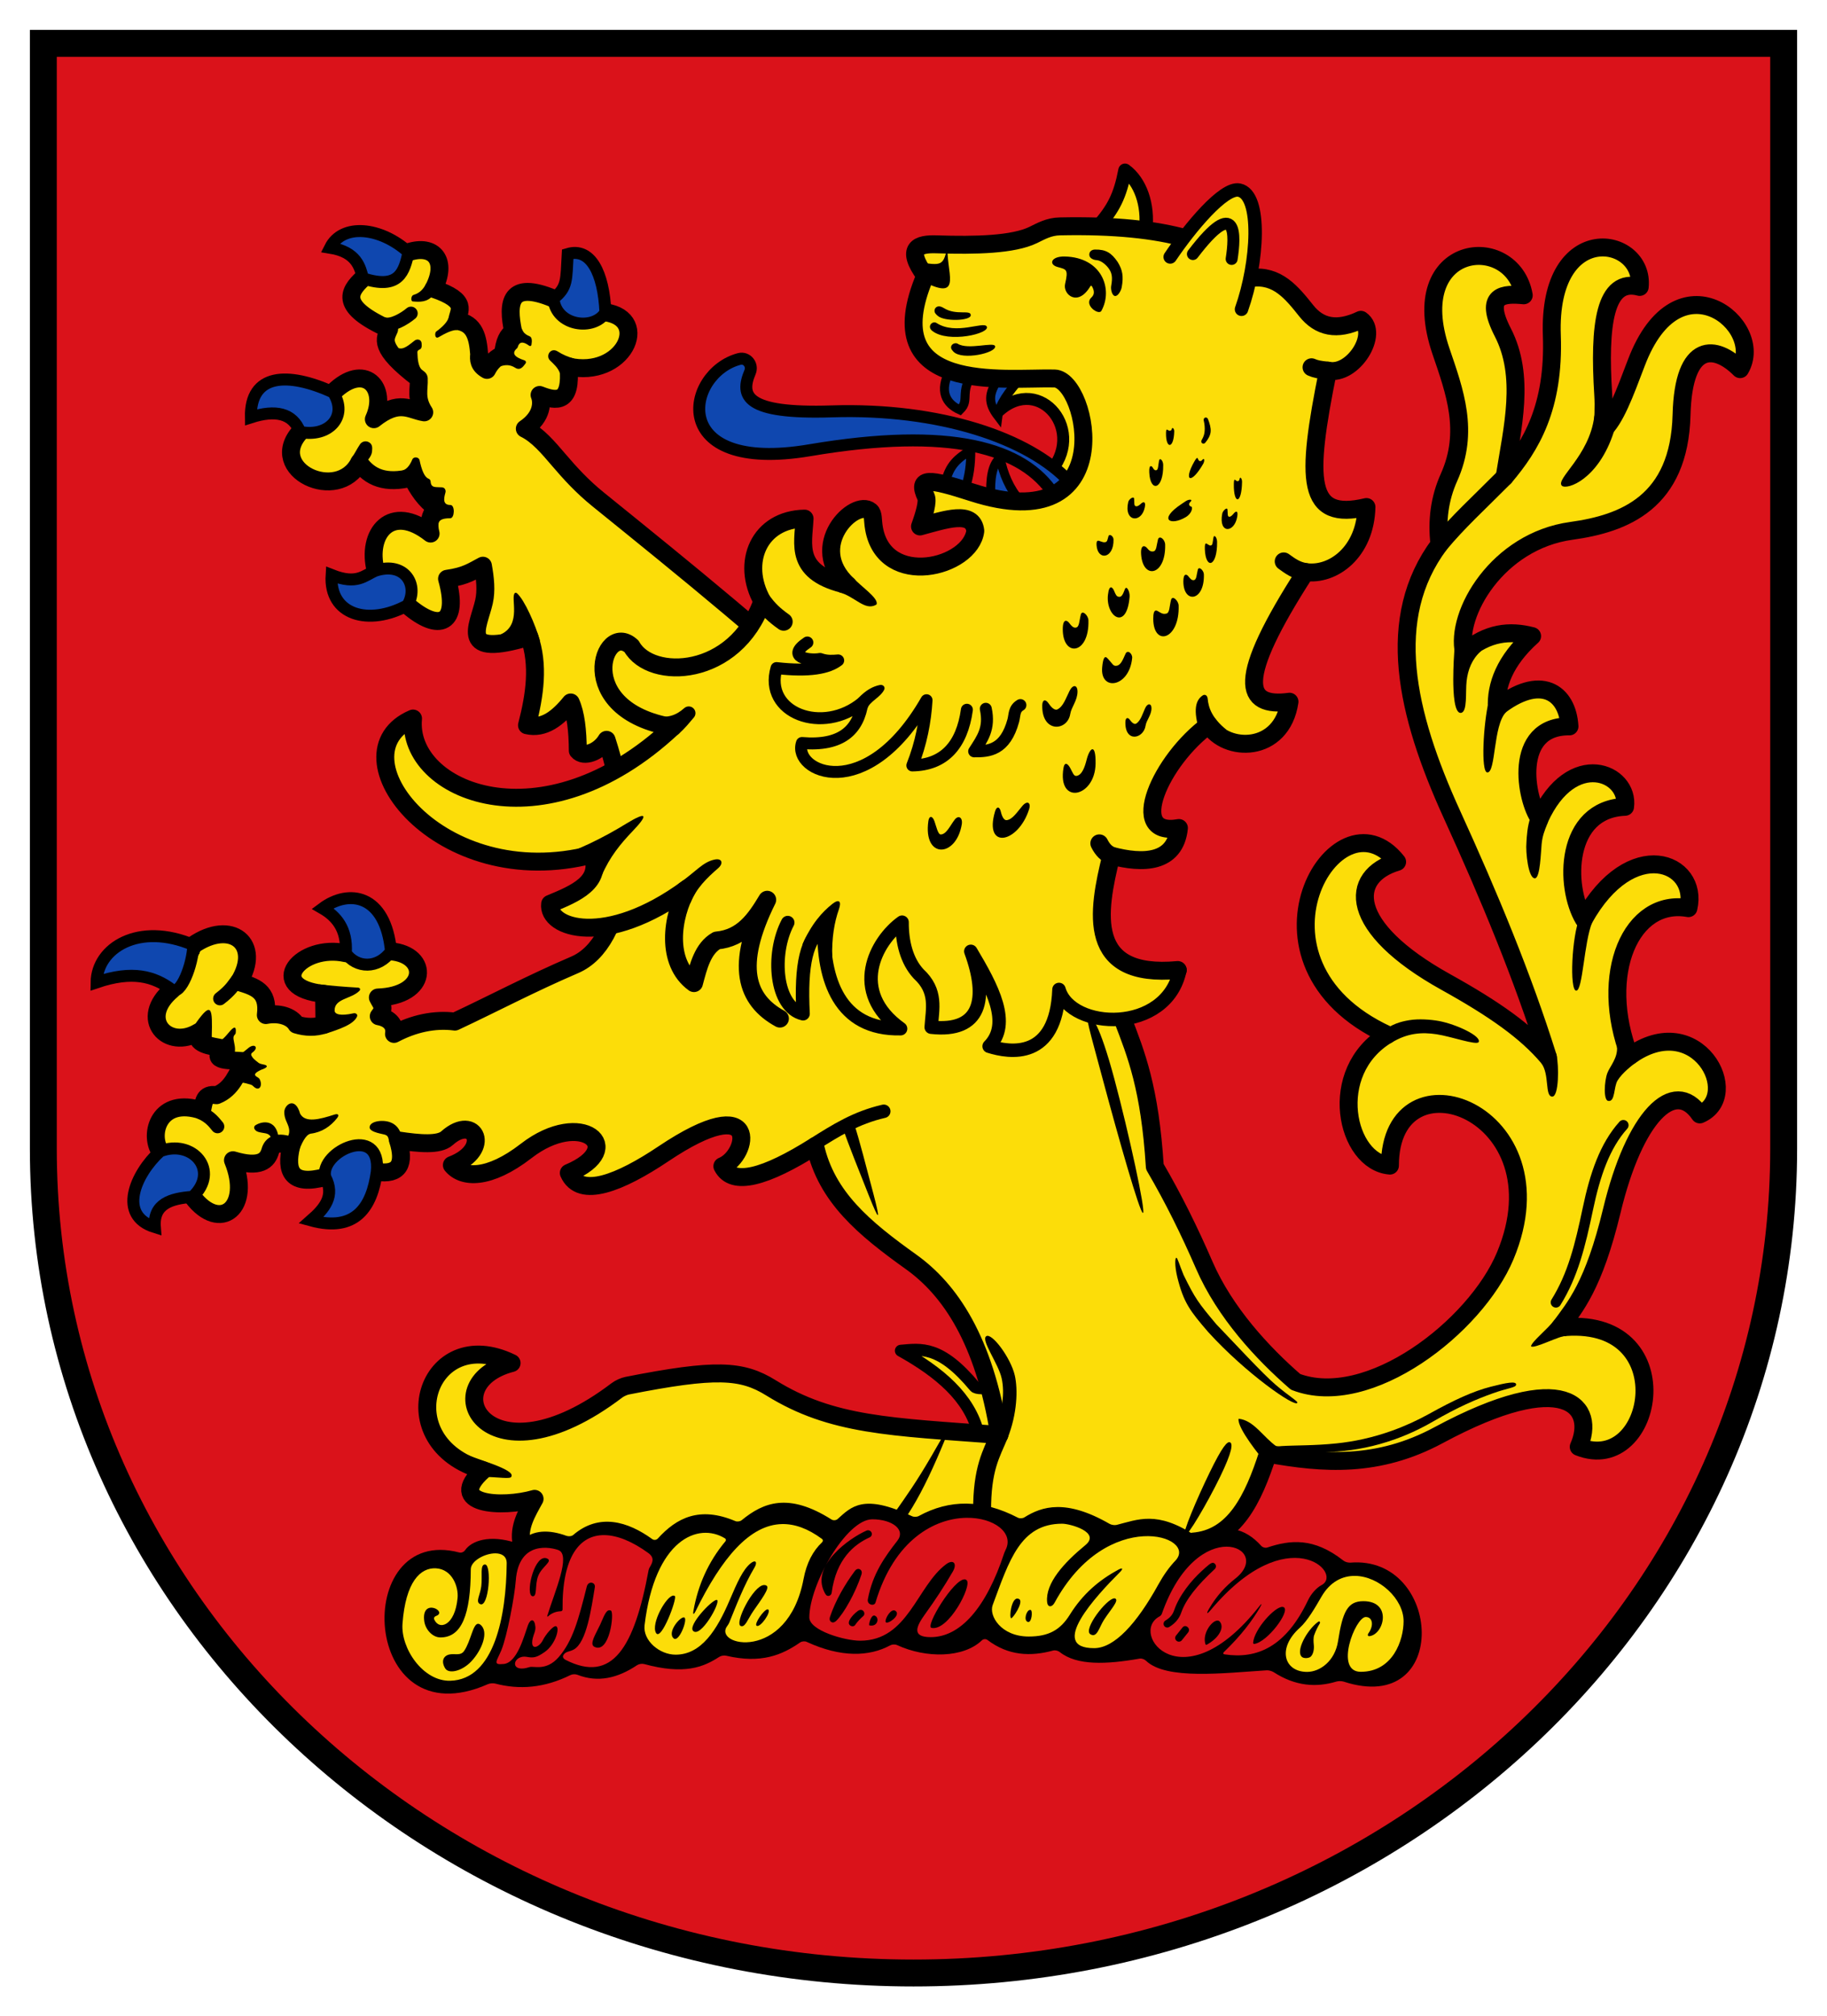 <?xml version="1.0" encoding="UTF-8" standalone="no"?>
<svg
   inkscape:version="1.1.1 (3bf5ae0d25, 2021-09-20)"
   sodipodi:docname="CoA Langenhagen.svg"
   id="svg2130"
   version="1.1"
   viewBox="0 0 305.641 337.241"
   height="337.241"
   width="305.641"
   xmlns:inkscape="http://www.inkscape.org/namespaces/inkscape"
   xmlns:sodipodi="http://sodipodi.sourceforge.net/DTD/sodipodi-0.dtd"
   xmlns="http://www.w3.org/2000/svg"
   xmlns:svg="http://www.w3.org/2000/svg">
  <defs
     id="defs2124" />
  <sodipodi:namedview
     inkscape:pagecheckerboard="false"
     fit-margin-bottom="5"
     fit-margin-right="5"
     fit-margin-left="5"
     fit-margin-top="5"
     lock-margins="true"
     units="px"
     inkscape:snap-smooth-nodes="true"
     inkscape:snap-object-midpoints="false"
     inkscape:window-maximized="1"
     inkscape:window-y="-11"
     inkscape:window-x="-11"
     inkscape:window-height="1506"
     inkscape:window-width="2560"
     showgrid="false"
     inkscape:document-rotation="0"
     inkscape:current-layer="g311588"
     inkscape:document-units="px"
     inkscape:cy="163.2"
     inkscape:cx="137.2"
     inkscape:zoom="1.25"
     inkscape:pageshadow="2"
     inkscape:pageopacity="0"
     borderopacity="1.0"
     bordercolor="#666666"
     pagecolor="#333333"
     id="base"
     showguides="true"
     inkscape:guide-bbox="true"
     inkscape:snap-intersection-paths="true"
     inkscape:object-paths="true"
     inkscape:snap-grids="false"
     inkscape:snap-global="false"
     inkscape:lockguides="false" />
  <g
     transform="translate(20929.832,21883.261)"
     id="layer1"
     inkscape:groupmode="layer"
     inkscape:label="langenhagen">
    <g
       id="g328216"
       inkscape:label="coa">
      <path
         id="path321465"
         style="opacity:1;fill:#da121a;fill-opacity:1;stroke:#000000;stroke-width:4.5;stroke-linecap:round;stroke-linejoin:miter"
         d="m -20631.441,-21691.127 c 0,76.136 -65.174,137.857 -145.571,137.857 -80.396,0 -145.57,-61.721 -145.57,-137.857 v -184.884 h 291.141 z"
         sodipodi:nodetypes="sssccs"
         inkscape:label="coa-0" />
      <g
         id="g321441"
         inkscape:label="lion"
         transform="translate(-1.42)">
        <path
           style="opacity:1;fill:#fcdd09;fill-opacity:1;stroke:#000000;stroke-width:2;stroke-linecap:round;stroke-linejoin:round;stroke-miterlimit:4;stroke-dasharray:none"
           d="m -20762.939,-21651.278 c -0.707,0.279 -2.12,0.296 -2.424,-0.07 -5.754,-6.928 -8.991,-6.285 -12.344,-6 6.396,3.571 11.496,7.791 12.969,13.824 l 3.494,0.257 z"
           id="path37840"
           sodipodi:nodetypes="ccsc"
           inkscape:label="manhood" />
        <g
           id="g321203"
           inkscape:label="lion-b">
          <path
             style="display:inline;opacity:1;fill:#fcdd09;fill-opacity:1;stroke:#000000;stroke-width:3;stroke-linecap:round;stroke-linejoin:round;stroke-miterlimit:4;stroke-dasharray:none"
             d="m -20728.854,-21625.42 c 6.94,-0.521 10.091,-7.061 12.55,-14.7 9.278,1.685 18.424,2.351 28.55,-3.1 21.244,-11.436 26.448,-4.802 23.45,1.95 12.775,5.058 17.579,-22.293 -3.15,-19.95 2.559,-3.48 5.65,-6.932 8.7,-19.6 3.751,-15.579 10.371,-22.385 14.7,-16.05 7.331,-3.117 -0.467,-17.878 -11.75,-9.75 -5.259,-13.679 0.228,-26.475 9.85,-24.75 1.798,-7.707 -9.602,-12.358 -17.5,1.85 -3.255,-5.394 -3.27,-18.398 6.9,-18.8 0.79,-5.686 -8.9,-9.868 -14.3,2 -2.314,-3.079 -4.637,-15.543 5,-15.45 -0.328,-5.64 -4.77,-8.944 -12.15,-3.1 -0.182,-3.756 1.313,-7.882 5.9,-12 -3.686,-0.959 -7.448,-0.672 -11.4,2.75 -1.493,-6.473 5.63,-18.654 17.95,-20.35 8.876,-1.222 18.076,-4.78 18.45,-19.4 0.317,-12.393 5.72,-11.739 9.8,-7.65 4.306,-7.313 -10.408,-19.385 -17.35,-1.1 -2.053,5.406 -3.543,9.479 -5.65,11.4 0.09,-1.947 0.231,-3.924 0.1,-6 -0.738,-11.664 0.201,-19.656 6.1,-18.05 0.898,-8.553 -15.404,-11.509 -14.7,8.1 0.432,12.045 -3.491,18.515 -7.9,23.7 1.335,-8.337 3.488,-16.824 -0.3,-24.2 -3.318,-6.461 0.222,-6.499 3.5,-6.2 -1.887,-10.708 -20.056,-8.877 -13.85,9.35 2.301,6.759 4.798,13.414 1.35,21.1 -1.6,3.565 -2.059,7.26 -1.6,11.2 -9.217,12.351 -5.661,28.199 2.091,45.185 6.201,13.589 11.836,27.134 16.051,40.588 -3.589,-4.253 -8.853,-7.999 -17.112,-12.587 -16.403,-9.113 -16.256,-17.649 -8.113,-20.077 -10.122,-12.794 -27.786,16.842 -1.645,28.916 -10.322,6.208 -6.873,21.292 0.442,21.884 0.01,-19.754 29.428,-9.188 19.287,15.098 -4.959,11.875 -22.878,25.739 -35.073,21.072 -5.482,-4.747 -11.831,-11.588 -15.273,-19.517 -2.476,-5.702 -5.173,-11.179 -8.273,-16.475 -0.828,-13.134 -3.119,-18.814 -5.375,-24.678 -29.086,-39.613 -58.38,-63.164 -87.72,-86.897 -2.743,-2.218 -4.703,-4.393 -6.562,-6.562 -1.789,-2.087 -3.585,-4.242 -5.736,-5.287 3.037,-2.038 2.925,-4.55 2.467,-5.645 2.911,1.147 5.406,1.419 4.831,-4.756 9.183,2.072 13.862,-7.965 6.188,-9.062 l -8.688,-2.313 c -7.368,-3.047 -7.78,0.65 -6.75,5.563 -0.892,0.503 -1.502,1.661 -1.687,3.812 -1.121,0.46 -2.038,1.278 -2.688,2.563 -1.414,-0.8 -1.4,-1.71 -1.312,-2.625 -0.212,-2.702 -0.691,-5.181 -3.688,-5.563 0.207,-1.71 2.093,-3.331 -3.937,-5.375 2.445,-4.683 0.07,-7.51 -4.188,-6.125 l -7.625,4.375 c -2.522,2.32 -3.9,4.787 4.375,8.5 -0.692,1.631 -1.949,3.023 4.961,8.284 0.09,1.692 -0.603,3.323 0.915,5.629 -2.401,-0.38 -4.177,-2.248 -8.428,1.151 2.455,-5.369 -1.623,-9.651 -6.823,-4.501 l -5.515,6.625 c -5.752,6.337 6.351,12.042 9.89,5.125 1.75,2.507 4.474,3.641 8.813,2.5 0.984,1.987 2.195,3.779 4,5.062 -0.989,1.263 -1.3,2.696 -0.875,4.313 -6.621,-5.213 -10.787,-0.01 -9.185,6.187 l 5.313,5.813 c 5.362,4.64 8.741,3.129 6.625,-4.437 3.184,-0.434 4.305,-1.307 6,-2.188 0.392,2.165 0.59,4.193 0.187,6 -0.941,4.216 -4.447,9.535 7.563,5.875 1.665,4.738 0.933,9.743 -0.375,14.812 2.822,0.655 5.152,-1.152 7.312,-3.812 0.848,1.873 1.168,4.691 1.188,8.062 0.952,1.197 3.582,0.272 4.813,-1.812 5.379,16.489 3.158,33.984 -5.313,37.625 -7.489,3.219 -13.52,6.434 -20.063,9.499 -3.445,-0.451 -6.97,0.356 -10.187,2.063 0.236,-1.358 -0.593,-2.603 -2.549,-2.952 1.209,-1.479 0.376,-2.049 -0.148,-3.139 8.439,-0.276 8.641,-7.153 2.197,-7.721 l -7.563,0.312 c -7.522,-1.684 -13.775,5.782 -3.625,6.813 l 0.06,5.125 c -1.563,0.523 -3.125,0.477 -4.688,0 -0.844,-1.42 -2.99,-2.018 -5.124,-1.594 0.527,-4.089 -1.925,-4.737 -4.501,-5.531 3.916,-6.404 -1.305,-10.535 -7.625,-6.188 l -3.562,7.5 c -5.779,4.846 -0.749,10.21 4.437,7.063 -0.796,2.059 1.877,2.293 4.125,2.75 -2.424,2.264 1.208,1.904 3.5,2.125 -1.229,2.139 -1.991,4.641 -4.625,5.687 -2.245,-0.339 -2.081,1.328 -2.437,2.563 -7.218,-2.405 -8.902,3.983 -7,6.812 l 5.437,7.625 c 4.553,6.054 10.024,1.864 6.751,-6.125 4.575,1.371 5.792,0.04 6.249,-1.562 0.291,-1.018 1.186,-1.689 3.5,-0.813 -1.04,4.298 0.08,6.706 5.688,5.188 l 8.625,-0.875 c 3.779,0.582 4.782,-1.333 3.562,-5.25 3.579,0.543 6.848,0.825 8.188,-0.375 4.69,-4.198 7.578,1.924 0.812,4.5 1.787,2.196 6.158,2.489 12.438,-2.375 9.225,-7.145 17.109,-0.493 7.125,3.688 1.904,4.349 8.603,1.645 15.812,-3.188 16.433,-11.018 14.31,0.274 9.875,2.062 1.704,3.389 7.152,1.911 15.52,-3.363 1.897,8.534 8.217,13.767 16.042,19.357 6.497,4.642 12.234,13.006 14.761,28.947 -18.19,-1.366 -27.996,-1.541 -38.184,-7.867 -4.882,-3.032 -9.263,-3.281 -24.076,-0.363 -0.518,0.102 -1.274,0.452 -1.695,0.771 -21.577,16.402 -31.146,-1.046 -17.627,-4.562 -14.143,-6.901 -20.831,13.382 -4.774,17.943 -6.474,5.796 3.156,6.346 8.619,4.773 -1.217,2.222 -2.781,4.725 -2.166,7.513"
             id="path1021"
             sodipodi:nodetypes="ccsccsccccccccccsscscscscscsscscscccscsccsscccccccccccccccccccccccccccscccccscccccccccccccccccccccsccccscscscccccsccccc"
             inkscape:label="lion-b0" />
          <g
             id="g321195"
             inkscape:label="lion-bp">
            <path
               style="opacity:1;fill:none;stroke:#000000;stroke-width:2.25;stroke-linecap:round;stroke-linejoin:round;stroke-miterlimit:4;stroke-dasharray:none"
               d="m -20792.18,-21691.925 c 3.623,-2.275 6.952,-4.398 11.614,-5.47"
               id="path51539"
               sodipodi:nodetypes="cc"
               inkscape:label="lion-bp1" />
            <path
               id="path36482"
               style="color:#000000;opacity:1;fill:#000000;stroke-linecap:round;stroke-linejoin:round;-inkscape-stroke:none"
               d="m -20760.845,-21652.739 c 0.535,2.448 0.197,5.463 -1.423,9.005 -0.258,0.565 0,1.232 0.555,1.49 0.565,0.259 1.586,0.135 1.844,-0.43 1.644,-4.128 1.756,-8.222 1.223,-10.545 -0.673,-2.935 -3.853,-7.196 -4.78,-6.552 -0.927,0.643 2.046,4.584 2.581,7.032 z m -87.846,15.122 c -0.15,0.602 0.216,1.212 0.818,1.363 2.873,0 4.912,0.461 5.019,-0.06 0.629,-1.18 -5.862,-2.887 -7.228,-3.575 -1.084,-0.271 1.542,1.67 1.396,2.272 z m 131.419,-1.71 c 0.399,0.475 1.214,0.467 1.69,0.07 0.476,-0.399 1.122,-1.603 0.724,-2.079 -2.233,-1.561 -3.814,-4.402 -6.346,-4.632 -0.295,1.556 3.932,6.642 3.932,6.642 z"
               inkscape:label="lion-bp2" />
            <path
               id="path154616"
               style="opacity:1;fill:#000000;fill-opacity:1;fill-rule:nonzero;stroke:none;stroke-width:1.5;stroke-linecap:round;stroke-linejoin:round;stroke-miterlimit:4;stroke-dasharray:none"
               d="m -20771.842,-21641.02 c -0.256,0.45 -0.499,0.874 -0.723,1.258 -2.629,4.517 -4.207,6.684 -6.203,9.533 l 0.819,0.574 0.819,0.574 c 1.749,-2.497 3.565,-5.891 5.457,-10.229 0.196,-0.45 0.39,-0.899 0.581,-1.344 2.005,-4.676 1.765,-4.79 -0.75,-0.366 z m -10.468,-42.61 c -1.166,-4.427 -2.394,-9.157 -3.113,-11.343 l -0.95,0.313 -0.95,0.313 c 0.72,2.187 2.543,6.724 4.234,10.98 1.8,4.529 2.022,4.453 0.779,-0.263 z m 45.108,3.24 c -0.508,0.114 -4.182,-12.872 -6.622,-21.966 -2.441,-9.093 -3,-10.824 -2.511,-11.003 0.489,-0.179 1.873,1.356 4.333,10.514 2.46,9.159 5.308,22.341 4.8,22.455 z m 5.573,7.495 c 0.206,-0.03 0.49,1.105 1.217,2.869 1.93,3.942 2.463,4.662 5.479,8.252 2.935,3.054 7.754,8.268 9.874,10.083 2.23,1.91 3.832,2.835 3.68,3.046 -0.304,0.877 -8.615,-4.889 -14.911,-11.826 -3.019,-3.504 -4.121,-4.896 -5.179,-9.218 -0.464,-1.968 -0.366,-3.178 -0.16,-3.206 z m 9,30.875 c 0.468,0.228 0.39,1.539 -1.715,5.851 -2.104,4.313 -5.442,10.002 -5.91,9.774 -0.468,-0.228 2.11,-6.289 4.215,-10.601 2.104,-4.313 2.942,-5.252 3.41,-5.024 z"
               inkscape:label="lion-bp3" />
            <path
               style="opacity:1;fill:none;stroke:#000000;stroke-width:3;stroke-linecap:round;stroke-linejoin:round;stroke-miterlimit:4;stroke-dasharray:none"
               d="m -20764.117,-21630.451 c -0.03,-7.241 1.556,-9.622 2.873,-12.816"
               id="path35314"
               inkscape:label="lion-bp0" />
          </g>
        </g>
        <g
           id="g320850"
           inkscape:label="tail-p">
          <path
             style="opacity:1;fill:none;stroke:#000000;stroke-width:1.75;stroke-linecap:round;stroke-linejoin:round;stroke-miterlimit:4;stroke-dasharray:none"
             d="m -20668.118,-21665.435 c 2.836,-4.554 4.051,-9.49 5.339,-15.627 1.201,-5.726 2.828,-10.536 5.939,-14.001"
             id="path15571"
             sodipodi:nodetypes="csc"
             inkscape:label="tail-p0" />
          <path
             style="opacity:1;fill:none;stroke:#000000;stroke-width:3;stroke-linecap:round;stroke-linejoin:round;stroke-miterlimit:4;stroke-dasharray:none"
             d="m -20687.604,-21792.22 c 3.135,-3.791 6.456,-6.779 10.9,-11.25"
             id="path24540"
             sodipodi:nodetypes="cc"
             inkscape:label="tail-p1" />
          <path
             id="path27857"
             style="color:#000000;opacity:1;fill:#000000;stroke-linecap:round;stroke-linejoin:round;-inkscape-stroke:none"
             d="m -20660.428,-21814.543 c -0.615,-0.09 -1.187,0.335 -1.277,0.951 -0.83,6.61 -6.533,10.439 -5.421,11.573 0.848,0.757 6.127,-1.039 8.686,-8.995 0.09,-0.614 -1.374,-3.438 -1.988,-3.529 z m -32.187,101.904 c -1.532,0.249 -2.93,0.679 -4.291,1.735 -0.529,0.326 -0.569,1.129 -0.242,1.658 0.325,0.528 1.017,0.693 1.546,0.369 2.658,-1.635 5.106,-1.769 7.522,-1.4 2.429,0.371 6.694,1.888 7.033,1.307 0.51,-1.002 -3.79,-2.996 -6.625,-3.52 -1.417,-0.262 -3.411,-0.397 -4.943,-0.148 z m 23.285,5.022 c -0.605,0.139 -1.374,1.583 -1.236,2.188 1.417,1.834 0.542,5.561 1.83,5.578 1.13,0 1.13,-5.167 0.715,-6.981 -0.139,-0.606 -0.703,-0.925 -1.309,-0.785 z m -48.174,66.747 c -0.01,-0.15 1.279,-0.395 3.534,-0.534 2.251,-0.138 5.454,-0.06 9.132,-0.443 2.908,-0.295 6.04,-0.954 9.294,-2.121 2.217,-0.795 4.268,-1.746 6.136,-2.777 v 0 c 4.234,-2.356 7.389,-3.811 10.372,-4.578 2.717,-0.698 4.212,-0.953 4.257,-0.397 0.04,0.556 -1.28,0.562 -3.845,1.479 -2.927,1.046 -5.821,2.287 -10.076,4.746 v 0 c -1.911,1.111 -4.03,2.122 -6.335,2.948 -3.38,1.21 -6.66,1.844 -9.687,2.056 -3.258,0.224 -7.577,-0.03 -9.24,-0.1 -2.229,-0.1 -3.531,-0.131 -3.542,-0.279 z m 49.142,-21.621 c -1.232,1.618 -3.687,3.506 -3.928,4.375 0.318,0.626 5.15,-1.94 5.819,-1.657 0.523,-0.336 0.299,-1.532 -0.04,-2.055 -0.336,-0.522 -1.331,-0.999 -1.854,-0.663 z m 9.031,-36.636 c 1.138,0.161 0.856,-2.332 1.525,-3.42 0.787,-1.28 2.433,-2.562 3.471,-3.305 0.444,-0.434 0.39,-1.195 -0.04,-1.64 -0.434,-0.444 -1.308,-0.716 -1.968,-0.07 -0.66,0.643 -0.601,-2.007 -1.561,-0.625 0.165,1.874 -1.176,3.256 -1.611,4.393 -0.51,1.334 -0.698,4.654 0.184,4.667 z m -25.964,-70.496 c 0,2.253 0.17,5.735 1.289,5.591 1.119,-0.144 0.73,-3.46 0.945,-5.333 0.216,-1.873 0.891,-3.638 2.341,-4.939 0.462,-0.417 0.446,-0.991 0.03,-1.452 -0.414,-0.463 -3.176,-0.715 -4.366,0.355 -0.129,1.955 -0.229,3.469 -0.239,5.778 z m 8.598,4.098 c -0.472,-0.404 -2.26,-0.897 -2.664,-0.425 -0.888,3.594 -1.361,11.864 -0.236,11.878 1.443,0.08 0.962,-7.87 3.107,-10.058 0.405,-0.472 0.266,-0.991 -0.209,-1.395 z m 6.572,18.464 c -0.575,-0.237 -2.01,-0.08 -2.247,0.488 -0.536,1.509 -0.63,3.261 -0.681,4.217 -0.157,1.61 0.311,6.086 1.436,5.997 0.87,-0.09 0.973,-4.37 1.103,-5.707 0.131,-1.337 0.444,-2.177 1,-3.524 0.238,-0.575 -0.04,-1.234 -0.611,-1.471 z m 7.49,16.565 c -0.571,-0.244 -1.232,0.02 -1.476,0.592 -1.384,3.233 -1.749,12.275 -0.624,12.334 1.123,0.06 1.289,-8.064 2.692,-11.448 0.245,-0.572 -0.02,-1.234 -0.592,-1.478 z"
             inkscape:label="tail-p2" />
        </g>
        <g
           id="g319375"
           inkscape:label="paws">
          <g
             id="g319355"
             inkscape:label="paw-r">
            <g
               id="g319103"
               inkscape:label="paw-rp">
              <path
                 style="opacity:1;fill:none;stroke:#000000;stroke-width:2.25;stroke-linecap:round;stroke-linejoin:round;stroke-miterlimit:4;stroke-dasharray:none"
                 d="m -20864.129,-21829.066 c 1.318,0.345 3.366,-0.856 4.469,-1.782"
                 id="path68248"
                 sodipodi:nodetypes="cc"
                 sodipodi:insensitive="true"
                 inkscape:label="paw-rp0" />
              <path
                 id="path72962"
                 style="opacity:1;fill:#000000;stroke:none;stroke-width:2.25;stroke-linecap:round;stroke-linejoin:round;stroke-miterlimit:4;stroke-dasharray:none"
                 d="m -20834.728,-21820.778 c -0.277,-0.954 -1.095,-1.63 -1.668,-2.194 -0.805,-0.793 0.119,-2.255 1.292,-1.502 0.82,0.527 1.743,0.922 2.763,1.193 z m -6.43,-7.574 c 0.235,0.447 0.297,0.905 1.348,1.336 0.41,0.168 0.414,0.757 0.309,1.41 -0.04,0.229 -0.22,0.29 -0.407,0.152 -1.053,-0.774 -1.658,-0.63 -1.898,0.264 -0.02,0.06 -0.06,0.139 -0.111,0.178 -0.993,0.848 -0.384,1.492 1.213,2.01 0.278,0.09 0.358,0.336 0.183,0.571 -0.436,0.586 -0.907,1.179 -1.709,0.675 -0.821,-0.517 -1.602,-0.53 -2.431,-0.244 z m -10.795,0.287 c -0.789,-0.02 -1.889,0.498 -3.071,1.193 -0.659,0.387 -0.713,-0.722 -0.398,-0.95 1.086,-0.786 1.774,-1.534 2.05,-2.249 z m -9.801,3.007 c 0.825,0.379 1.864,-0.594 2.711,-1.243 0.137,-0.105 0.392,-0.196 0.563,-0.17 0.527,0.08 0.637,0.456 0.616,1.046 -0.01,0.351 -0.134,0.543 -0.379,0.638 -0.184,0.07 -0.35,0.23 -0.347,0.428 0.03,1.321 0.198,2.383 0.704,2.912 -2.113,-0.691 -3.093,-2.106 -3.868,-3.611 z m 4.675,-10.841 c -0.43,0.833 -0.965,1.612 -2.155,1.967 -0.447,0.134 -0.473,1.053 -0.143,1.083 1.202,0.11 2.398,0.152 3.37,-0.961 z m -10.398,26.475 c -0.292,0.06 -0.549,0.232 -0.714,0.481 -0.567,0.852 -0.768,1.372 -1.354,2.199 -0.358,0.508 -0.238,1.21 0.27,1.568 0.507,0.359 1.209,0.24 1.568,-0.267 1.062,-1.007 1.481,-1.681 1.535,-2.331 0.06,-0.675 0.06,-1.14 -0.459,-1.484 -0.249,-0.165 -0.553,-0.225 -0.846,-0.166 z m 6.442,4.829 c 0.489,-0.135 1.085,-0.572 1.599,-1.817 0.215,-0.521 1.094,-0.431 1.21,0.113 0.325,1.519 0.776,2.806 1.477,3.086 0.226,0.09 0.358,0.245 0.374,0.49 0.08,1.151 0.882,0.888 1.929,0.973 0.427,0.03 0.669,0.464 0.55,0.875 -0.333,1.146 -0.386,2.077 0.83,2.074 0.793,0 0.728,2.224 -0.03,2.219 -1.41,0 -1.795,0.348 -1.968,0.812 z m 16.406,27.434 c 3.576,-1.641 1.545,-6.214 2.356,-6.915 0.09,-0.08 0.27,-0.03 0.358,0.05 1.256,1.117 3.086,5.262 3.833,7.945 z"
                 inkscape:label="paw-rp1" />
            </g>
            <g
               id="g311594"
               inkscape:label="claws-r">
              <path
                 style="opacity:1;fill:#0f47af;fill-opacity:1;stroke:#000000;stroke-width:2;stroke-linecap:round;stroke-linejoin:miter;stroke-miterlimit:4;stroke-dasharray:none"
                 d="m -20865.564,-21787.833 c 5.028,-1.577 7.241,2.614 5.313,5.813 -6.495,3.523 -13.117,1.64 -12.69,-5.062 4.278,1.69 5.442,0.06 7.377,-0.751 z"
                 id="path137093"
                 sodipodi:nodetypes="cccc"
                 inkscape:label="claw-r1" />
              <path
                 style="opacity:1;fill:#0f47af;fill-opacity:1;stroke:#000000;stroke-width:2;stroke-linecap:round;stroke-linejoin:miter;stroke-miterlimit:4;stroke-dasharray:none"
                 d="m -20872.692,-21817.645 c 2.614,4.031 -0.763,7.61 -5.515,6.625 -1.251,-3.184 -4.151,-3.75 -8.234,-2.437 -0.147,-7.334 6.117,-7.664 13.749,-4.188 z"
                 id="path137091"
                 sodipodi:nodetypes="cccc"
                 inkscape:label="claw-r2" />
              <path
                 style="opacity:1;fill:#0f47af;fill-opacity:1;stroke:#000000;stroke-width:2;stroke-linecap:round;stroke-linejoin:miter;stroke-miterlimit:4;stroke-dasharray:none"
                 d="m -20867.692,-21836.708 c 6.094,1.986 6.909,-1.146 7.625,-4.375 -4.699,-4.248 -11.069,-4.865 -13.125,-0.749 4.495,0.714 5.015,3.299 5.5,5.124 z"
                 id="path137089"
                 sodipodi:nodetypes="cccc"
                 inkscape:label="claw-r3" />
              <path
                 style="opacity:1;fill:#0f47af;fill-opacity:1;stroke:#000000;stroke-width:2;stroke-linecap:round;stroke-linejoin:miter;stroke-miterlimit:4;stroke-dasharray:none"
                 d="m -20835.817,-21833.333 c 0.374,4.661 6.85,5.455 8.688,2.313 -0.291,-6.669 -2.529,-10.894 -6.312,-9.749 -0.255,4.339 0,5.574 -2.376,7.436 z"
                 id="path136142"
                 sodipodi:nodetypes="cccc"
                 inkscape:label="claw-r4" />
            </g>
          </g>
          <g
             id="g319345"
             inkscape:label="paw-l">
            <g
               id="g319145"
               inkscape:label="paw-lp">
              <path
                 id="path61092"
                 style="opacity:1;fill:none;stroke:#000000;stroke-width:2.25;stroke-linecap:round;stroke-linejoin:round;stroke-miterlimit:4;stroke-dasharray:none"
                 inkscape:label="paw-lp0"
                 d="m -20888.723,-21719.309 c -0.721,0.91 -1.024,1.618 -2.906,3.07 m -3.309,19.029 c 1.779,0.762 2.461,1.842 2.923,2.368" />
              <path
                 id="path61934"
                 style="opacity:1;fill:#000000;stroke:none;stroke-width:2.25;stroke-linecap:round;stroke-linejoin:round;stroke-miterlimit:4;stroke-dasharray:none"
                 d="m -20875,-21718.618 c 2.007,0.228 4.156,0.41 6.459,0.54 0.35,0.02 0.497,0.29 0.253,0.539 -1.355,1.382 -4.207,1.267 -4.148,3.315 0.02,0.585 0.92,0.936 3.15,0.443 0.398,-0.09 0.759,0.175 0.601,0.545 -0.565,1.325 -3.016,2.158 -5.404,2.902 z m -22.482,8.846 c 1.117,-1.126 1.644,-2.234 2.772,-3.609 2.074,-2.528 1.778,0.159 1.689,5.098 1.151,-0.549 1.947,-1.155 2.663,-2.027 0.739,-0.899 1.549,-1.809 1.375,-0.171 -0.01,0.122 -0.125,0.258 -0.211,0.345 -0.66,0.664 1.032,2.625 -0.732,4.233 1.429,-0.63 2.251,-1.432 3.104,-2.104 1.031,-0.812 1.768,-0.03 0.619,0.796 -0.369,0.266 -0.307,0.701 1.037,1.705 0.146,0.11 0.414,0.21 0.594,0.238 1.522,0.24 0.489,0.722 -0.09,0.908 -1.305,0.591 -1.317,0.921 -0.645,1.288 0.11,0.06 0.262,0.187 0.322,0.297 0.585,1.081 -0.06,2.214 -1.072,1.171 -0.09,-0.09 -0.249,-0.203 -0.369,-0.24 -2.596,-0.809 -2.886,-0.163 -3.691,0.319 2.863,-1.769 0.318,-4.534 -7.367,-8.247 z m 14.29,19.002 c 0.07,-1.15 0.702,-2.671 -0.846,-2.945 -1.031,-0.183 -1.557,-0.206 -1.83,-0.781 -0.08,-0.171 0,-0.434 0.155,-0.54 1.106,-0.738 3.937,-1.307 3.98,3.056 1.195,-0.513 2.004,-1.419 1.607,-2.773 -0.238,-0.809 -0.722,-1.395 -0.73,-2.475 -0.01,-1.264 1.818,-2.738 2.652,0.243 0.866,1.577 3.251,0.947 5.761,0.135 0.602,-0.194 0.823,0.08 0.431,0.582 -1.104,1.396 -2.525,2.373 -4.424,2.619 -1.712,0.301 -2.752,6.143 -3.365,6.072 l 0.109,-4.006 z m 16.609,-3.925 c 0.04,0.86 2.339,1.089 2.679,1.256 0.339,0.164 0.439,0.286 0.607,1.162 0.117,0.61 0.707,1.009 1.317,0.892 0.609,-0.117 1.009,-0.706 0.892,-1.316 -0.226,-1.18 -0.689,-2.261 -1.836,-2.764 -1.225,-0.596 -3.648,-0.355 -3.659,0.77 z"
                 inkscape:label="paw-lp1" />
            </g>
            <g
               id="g311600"
               inkscape:label="claws-l">
              <path
                 style="opacity:1;fill:#0f47af;fill-opacity:1;stroke:#000000;stroke-width:2;stroke-linecap:round;stroke-linejoin:miter;stroke-miterlimit:4;stroke-dasharray:none"
                 d="m -20870.564,-21723.833 c 1.747,2.508 5.386,2.7 7.563,-0.312 -0.924,-9.662 -7.129,-10.404 -11.44,-7.187 2.166,1.253 4.172,3.349 3.877,7.499 z"
                 id="path145771"
                 sodipodi:nodetypes="cccc"
                 inkscape:label="claw-l1" />
              <path
                 style="opacity:1;fill:#0f47af;fill-opacity:1;stroke:#000000;stroke-width:2;stroke-linecap:round;stroke-linejoin:miter;stroke-miterlimit:4;stroke-dasharray:none"
                 d="m -20896.067,-21725.208 c -9.103,-3.896 -16.129,0.503 -16.187,6.25 6.005,-2.039 9.601,-1.014 12.625,1.25 1.443,0.962 3.451,-4.126 3.562,-7.5 z"
                 id="path145806"
                 sodipodi:nodetypes="cccc"
                 inkscape:label="claw-l2" />
              <path
                 style="opacity:1;fill:#0f47af;fill-opacity:1;stroke:#000000;stroke-width:2;stroke-linecap:round;stroke-linejoin:miter;stroke-miterlimit:4;stroke-dasharray:none"
                 d="m -20901.629,-21690.708 c 5.395,-2.103 10.099,3.234 5.437,7.625 -3.661,0.26 -6.612,1.172 -6.312,5.063 -6.251,-1.932 -3.32,-8.848 0.875,-12.688 z"
                 id="path145808"
                 sodipodi:nodetypes="cccc"
                 inkscape:label="claw-l3" />
              <path
                 style="opacity:1;fill:#0f47af;fill-opacity:1;stroke:#000000;stroke-width:2;stroke-linecap:round;stroke-linejoin:miter;stroke-miterlimit:4;stroke-dasharray:none"
                 d="m -20874.004,-21686.395 c 1.678,3.137 -0.108,5.264 -2.375,7.25 7.452,2.029 10.201,-2.239 11,-8.125 0.811,-8.147 -9.574,-3.425 -8.625,0.875 z"
                 id="path145810"
                 sodipodi:nodetypes="cccc"
                 inkscape:label="claw-l4" />
            </g>
          </g>
        </g>
        <g
           id="g318688"
           inkscape:label="lion-h">
          <path
             style="opacity:1;fill:#fcdd09;fill-opacity:1;stroke:none;stroke-width:2.25;stroke-linecap:round;stroke-linejoin:round;stroke-miterlimit:4;stroke-dasharray:none"
             d="m -20796.629,-21728.957 c -2.784,5.276 -2.076,14.166 2.563,15.25 -0.424,-8.325 0.602,-12.657 3.5,-14.5 -0.168,8.662 2.494,17.217 12.812,16.999 -8.681,-6.22 -4.156,-14.673 0.25,-17.812 -0.02,3.313 0.767,6.478 2.75,8.625 3.182,2.929 2.322,5.848 2.126,8.938 8.318,0.926 9.545,-4.721 6.624,-12.688 3.571,5.994 6.828,12.061 3.063,15.875 3.389,1.066 11.219,2.409 11.688,-9.499 1.954,6.843 18.054,7.521 20.234,-3.251"
             id="path84863"
             sodipodi:nodetypes="ccccccccccc"
             inkscape:label="mane-o" />
          <path
             style="opacity:1;fill:#fcdd09;fill-opacity:1;stroke:#000000;stroke-width:2.25;stroke-linecap:round;stroke-linejoin:round;stroke-miterlimit:4;stroke-dasharray:none"
             d="m -20744.751,-21845.37 c 2.629,-3.02 3.71,-5.091 4.543,-9.41 2.532,1.843 3.973,5.716 3.45,10.034"
             id="path89012"
             sodipodi:nodetypes="ccc"
             inkscape:label="ear-r" />
          <g
             id="g314734"
             inkscape:label="snout">
            <path
               style="opacity:1;fill:#fcdd09;fill-opacity:1;stroke:#000000;stroke-width:2;stroke-linecap:round;stroke-linejoin:round;stroke-miterlimit:4;stroke-dasharray:none"
               d="m -20750.622,-21801.479 c 6.487,-5.213 2.555,-18.387 -1.382,-18.477 -2.016,-0.05 -4.799,0.09 -7.747,0.05 -0.886,1.592 -2.595,2.836 -1.566,5.386 6.922,-6.298 14.908,3.535 8.313,10.5 z"
               id="path99329"
               sodipodi:nodetypes="cccccc"
               inkscape:label="lip" />
            <g
               id="g314613"
               inkscape:label="teeth">
              <path
                 id="path159141"
                 style="opacity:1;fill:#0f47af;fill-opacity:1;stroke:#000000;stroke-width:1.5;stroke-linecap:round;stroke-linejoin:miter;stroke-miterlimit:3.5;stroke-dasharray:none"
                 inkscape:label="teeth-u"
                 d="m -20761.335,-21819.945 c -1.778,2.512 -1.782,4.108 -0.137,6.269 0.257,-2.071 1.861,-4.02 3.593,-6.156 -1.154,-0.05 -2.307,-0.1 -3.456,-0.113 z m -8.211,-1.304 c -1.772,3.401 -0.647,5.477 1.717,6.553 0.926,-0.916 0.821,-1.585 0.884,-2.652 0.1,-1.637 0.561,-2.262 1.134,-2.997 -1.665,-0.238 -2.676,-0.575 -3.735,-0.904 z" />
              <path
                 id="path160313"
                 style="fill:#0f47af;fill-opacity:1;stroke:#000000;stroke-width:1.5;stroke-linecap:round;stroke-linejoin:miter;stroke-miterlimit:4;stroke-dasharray:none"
                 inkscape:label="teeth-b"
                 d="m -20762.65,-21800.035 c -0.161,-3.156 0.216,-5.565 1.552,-6.641 0.519,2.659 1.556,5.123 3.407,7.282 -1.73,0 -3.354,-0.3 -4.959,-0.641 z m -7.685,-2.222 c 0.712,-3.343 2.22,-4.36 4.335,-5.721 -0.02,2.562 -0.241,4.287 -1.012,6.683 -1.038,-0.32 -2.048,-0.639 -3.323,-0.962 z" />
            </g>
            <path
               style="opacity:1;fill:#0f47af;fill-opacity:1;stroke:#000000;stroke-width:2;stroke-linecap:round;stroke-linejoin:round;stroke-miterlimit:4;stroke-dasharray:none"
               d="m -20752.103,-21800.53 c -5.048,-7.877 -17.343,-11.398 -40.838,-7.427 -23.964,4.051 -20.842,-12.902 -11.789,-15.267 1.257,-0.329 2.304,0.993 1.793,2.201 -1.673,3.956 -0.862,7.031 13.683,6.566 17.99,-0.575 33.032,4.455 39.807,11.82 -0.629,0.727 -1.357,1.444 -2.656,2.107 z"
               id="path133020"
               sodipodi:nodetypes="csssscc"
               inkscape:label="tongue" />
          </g>
          <path
             style="opacity:1;fill:#fcdd09;fill-opacity:1;stroke:#000000;stroke-width:3;stroke-linecap:round;stroke-linejoin:round;stroke-miterlimit:4;stroke-dasharray:none"
             d="m -20731.379,-21721.02 c -15.416,1.425 -13.454,-9.719 -11.125,-19.125 5.292,1.406 10.702,1.302 11.313,-4.625 -8.887,1.614 -3.017,-11.415 5,-17.25 2.85,4.664 12.21,4.794 13.499,-3.875 -7.613,1.028 -9.067,-3.471 2.688,-21.687 4.545,0.662 10.016,-3.294 10.188,-10.875 -10.089,2.401 -10.171,-4.352 -6.438,-22.813 4.214,0.899 8.639,-6.279 5.5,-8.5 -4.086,1.937 -6.982,1.184 -9.125,-1.5 -2.408,-3.016 -4.844,-6.092 -9.25,-5.5 -4.073,-5.701 -13.938,-9.013 -32,-8.625 -1.83,0.04 -3.107,0.792 -4.438,1.437 -3.349,1.622 -9.57,1.776 -16.187,1.563 -2.984,-0.1 -5.298,0.565 -1.875,5.25 -8.527,20.015 13.221,16.991 21.625,17.187 5.642,0.132 11.273,27.123 -13.75,19.063 -7.305,-2.353 -9.295,-2.582 -7.75,0.749 0.346,0.747 -0.246,2.841 -1,4.938 4.233,-1.139 8.877,-2.775 9.25,0.75 -0.77,6.169 -15.124,9.704 -16.938,-0.375 -0.274,-1.519 -0.07,-2.471 -0.623,-2.938 -2.54,-2.161 -10.852,5.791 -3.752,12.376 -9.072,-1.987 -7.455,-6.739 -7.25,-11.125 -7.589,0.128 -10.706,7.325 -7.062,13.812 -4.504,12.786 -18.655,13.325 -21.875,7.563 -4.687,-4.419 -10.141,10.653 6.875,13.5 -21.784,20.389 -44.6,10.687 -43.438,-1.437 -13.51,5.771 4.275,29.453 30,22.749 1.676,4.623 -2.822,6.499 -7.062,8.251 -0.56,4.035 9.28,7.463 23,-2.626 -2.762,4.825 -3.664,12.453 1.062,15.875 0.75,-2.804 1.448,-5.774 3.812,-7.124 4.301,-0.405 6.431,-3.458 8.438,-6.813 -5.494,11.068 -3.517,16.785 2.125,19.875"
             id="path74971"
             sodipodi:nodetypes="cccccccccscssscsssccscccccccccccccc"
             inkscape:label="lion-h0" />
          <g
             id="g318069"
             inkscape:label="lion-hp">
            <path
               id="path94482"
               style="opacity:1;fill:none;stroke:#000000;stroke-width:3;stroke-linecap:round;stroke-linejoin:round;stroke-miterlimit:4;stroke-dasharray:none"
               d="m -20800.879,-21782.708 c 1.022,1.332 1.848,2.218 3.572,3.433 m 91.004,-41.996 c -1.389,-0.142 -2.013,-0.26 -2.701,-0.561 m -4.656,32.468 c 1.038,0.749 2.051,1.519 3.656,1.782 m -32.5,47.437 c -0.738,-0.329 -1.428,-0.903 -2,-2.062"
               inkscape:label="lion-hp0" />
            <path
               style="opacity:1;fill:none;stroke:#000000;stroke-width:2.25;stroke-linecap:round;stroke-linejoin:round;stroke-miterlimit:4;stroke-dasharray:none"
               d="m -20813.194,-21763.984 c -0.74,0.872 -1.424,1.736 -2.442,2.648 l -3.634,-1.12 c 2.906,0.619 4.636,-0.268 6.076,-1.528 z"
               id="path95343"
               sodipodi:nodetypes="cccc"
               inkscape:label="lion-hp1" />
            <path
               id="path97803"
               style="opacity:1;fill:#000000;stroke:none;stroke-width:2.25;stroke-linecap:round;stroke-linejoin:round;stroke-miterlimit:4;stroke-dasharray:none"
               d="m -20794.183,-21725.244 c 2.783,-1.945 3.874,0.08 4.992,2.037 -0.08,-3.205 0.353,-5.787 1.117,-7.963 0.475,-1.354 0.03,-1.793 -1.098,-0.902 -1.649,1.306 -3.491,3.292 -5.011,6.828 z m -20.696,-10.213 c 2.917,-2.036 4.042,-3.66 6.076,-4.048 1.196,-0.228 1.449,0.659 0.524,1.462 -1.897,1.645 -3.696,3.383 -4.662,5.898 z m -22.806,-3.698 c 5.752,-1.665 10.434,-4.14 14.092,-6.377 3.344,-2.045 3.749,-1.568 1.035,1.261 -2.003,2.089 -3.873,4.351 -5.168,7.408 0.201,-2.287 -7.381,-2.308 -9.959,-2.292 z m 114.448,-22.044 c -2.345,-1.903 -3,-3.595 -3.146,-5.224 -0.04,-0.506 -0.44,-0.796 -0.856,-0.507 -1.141,0.791 -1.637,2.397 -0.462,6.114 z m -62.446,-25.423 c 1.308,1.453 4.162,3.322 3.936,4.38 -0.01,0.05 -0.06,0.106 -0.103,0.13 -1.903,1.086 -3.541,-1.416 -6.187,-2.09 z"
               inkscape:label="lion-hp2" />
          </g>
          <g
             id="g313580"
             inkscape:label="mane-i">
            <path
               style="opacity:1;fill:none;fill-opacity:1;stroke:#000000;stroke-width:2.25;stroke-linecap:round;stroke-linejoin:round;stroke-miterlimit:4;stroke-dasharray:none"
               d="m -20796.629,-21728.957 c -2.784,5.276 -2.076,14.166 2.563,15.25 -0.424,-8.325 0.602,-12.657 3.5,-14.5 -0.168,8.662 2.494,17.217 12.812,16.999 -8.681,-6.22 -4.156,-14.673 0.25,-17.812 -0.02,3.313 0.767,6.478 2.75,8.625 3.182,2.929 2.322,5.848 2.126,8.938 8.318,0.926 9.545,-4.721 6.624,-12.688 3.571,5.994 6.828,12.061 3.063,15.875 3.389,1.066 11.219,2.409 11.688,-9.499 1.954,6.843 18.054,7.521 20.234,-3.251"
               id="path169619"
               sodipodi:nodetypes="ccccccccccc"
               inkscape:label="mane-f0" />
            <path
               id="path122309"
               style="fill:none;stroke:#000000;stroke-width:2;stroke-linecap:round;stroke-linejoin:round;stroke-miterlimit:4;stroke-dasharray:none"
               d="m -20763.498,-21764.713 c 0.702,3.301 -0.569,4.981 -1.944,7.115 2.469,0.03 5.192,-0.195 6.54,-5.126 0.266,-0.973 0.09,-1.951 1.194,-2.608 m -35.64,-10.469 c -3.648,2.431 0.209,3.08 2.125,2.75 1.178,0.417 2.097,0.317 3.032,0.25 -1.702,1.295 -4.784,1.9 -10.313,1.281 -2.212,7.514 7.722,11.279 14.375,5.75 -0.664,4.595 -3.473,7.343 -10.125,6.781 -1.594,4.722 10.647,10.563 20.844,-7.156 -0.207,3.536 -0.919,7.245 -2.375,10.907 5.268,-0.08 8.293,-3.322 9.125,-9.314"
               inkscape:label="mane-p0" />
            <path
               id="path131961"
               style="color:#000000;fill:#000000;stroke:none;stroke-linecap:round;stroke-linejoin:round;-inkscape-stroke:none"
               d="m -20726.797,-21813.418 c -0.196,0.06 -0.292,0.268 -0.244,0.469 0.16,0.676 0.198,1.29 0.155,1.782 -0.04,0.493 -0.139,0.894 -0.495,1.505 -0.104,0.178 -0.09,0.399 0.07,0.525 0.164,0.125 0.393,0.09 0.524,-0.07 0.473,-0.56 0.848,-1.203 0.905,-1.847 0.06,-0.644 -0.161,-1.368 -0.448,-2.116 -0.07,-0.192 -0.274,-0.307 -0.471,-0.244 z m -3.258,13.986 c 0.569,-0.379 1.233,-0.319 0.818,0.08 -0.202,0.197 -0.294,0.344 -0.217,0.568 0.05,0.174 0.183,0.194 0.379,0.287 0.176,0.09 0.113,1.083 -0.976,1.731 -2.518,1.497 -4.703,0.465 -0.701,-2.201 z m 2.928,-6.252 c 0.281,-0.512 0.195,-1.07 -0.122,-0.691 -0.153,0.187 -0.273,0.272 -0.472,0.218 -0.15,-0.03 -0.174,-0.145 -0.264,-0.307 -0.09,-0.145 -0.09,-0.543 -0.626,0.395 -1.872,3.282 -0.564,3.944 1.484,0.385 z m -4.845,-5.444 c 0,-0.425 -0.32,-0.749 -0.408,-0.396 -0.04,0.171 -0.1,0.268 -0.285,0.304 -0.136,0.03 -0.206,-0.03 -0.352,-0.103 -0.134,-0.06 -0.315,-0.315 -0.33,0.471 -0.05,2.744 1.308,2.705 1.375,-0.276 z m 11.344,8.463 c 0,-0.541 -0.32,-0.955 -0.408,-0.505 -0.04,0.219 -0.1,0.342 -0.285,0.388 -0.136,0.04 -0.206,-0.04 -0.352,-0.131 -0.134,-0.08 -0.315,-0.402 -0.33,0.601 -0.05,3.5 1.308,3.451 1.375,-0.353 z m -4.178,10.025 c -0.01,-0.741 -0.506,-1.313 -0.61,-0.692 -0.135,0.803 -0.127,1.239 -0.415,1.302 -0.202,0.05 -0.307,-0.06 -0.525,-0.179 -0.2,-0.104 -0.547,-0.551 -0.495,0.824 0.134,3.461 2.102,2.935 2.045,-1.255 z m 0.862,-4.704 c 0.08,-0.488 0.823,-1.174 0.877,-0.691 0.07,0.623 -0.05,1.214 0.314,1.203 0.254,0 0.478,-0.239 0.792,-0.609 0.215,-0.254 0.715,-0.556 0.533,0.562 -0.448,2.797 -3.158,2.952 -2.516,-0.465 z m -9.876,-8.162 c -0.01,-0.737 -0.576,-1.307 -0.695,-0.689 -0.153,0.801 -0.127,1.519 -0.456,1.581 -0.23,0.05 -0.385,-0.06 -0.616,-0.463 -0.158,-0.276 -0.623,-0.549 -0.563,0.819 0.152,3.446 2.396,2.922 2.33,-1.248 z m -8.31,12.468 c -0.02,-0.569 -0.703,-1.009 -0.847,-0.532 -0.187,0.618 -0.176,0.953 -0.576,1.001 -0.28,0.04 -0.426,-0.05 -0.728,-0.137 -0.278,-0.08 -0.76,-0.424 -0.687,0.633 0.186,2.661 2.917,2.257 2.838,-0.965 z m 2.465,-6.262 c 0.1,-0.478 0.932,-1.047 0.982,-0.551 0.07,0.64 -0.08,1.215 0.322,1.265 0.281,0.04 0.533,-0.162 0.887,-0.483 0.243,-0.221 0.801,-0.442 0.578,0.655 -0.554,2.745 -3.549,2.452 -2.769,-0.886 z m 12.65,12.095 c -0.02,-0.653 -0.846,-1.431 -1.018,-0.753 -0.224,0.875 -0.186,1.661 -0.668,1.73 -0.336,0.05 -0.583,-0.222 -0.921,-0.661 -0.231,-0.302 -0.831,-0.604 -0.825,0.896 0.02,3.753 3.57,3.353 3.432,-1.212 z m -6.476,-4.953 c -0.02,-0.927 -0.997,-1.643 -1.201,-0.866 -0.265,1.006 -0.22,1.909 -0.788,1.987 -0.397,0.06 -0.666,-0.08 -1.064,-0.582 -0.274,-0.347 -1.078,-0.69 -0.974,1.03 0.263,4.331 4.14,3.673 4.027,-1.569 z m 2.254,10.188 c -0.02,-0.822 -1.057,-1.802 -1.273,-0.949 -0.281,1.103 -0.212,2.159 -0.792,2.289 -0.414,0.09 -0.64,0.05 -1.151,-0.257 -0.409,-0.249 -1.04,-0.761 -1.032,1.129 0.02,4.726 4.421,3.537 4.248,-2.212 z m -8.202,-1.482 c 0.07,-0.831 -0.517,-2.005 -0.796,-1.243 -0.362,0.985 -0.583,1.311 -1.001,1.253 -0.383,-0.05 -0.51,-0.3 -0.813,-1.031 -0.209,-0.503 -0.802,-1.198 -1.013,0.694 -0.407,3.651 3.148,6.149 3.623,0.327 z m -6.89,3.935 c -0.02,-0.822 -1.057,-1.802 -1.273,-0.949 -0.281,1.103 -0.233,2.093 -0.836,2.179 -0.42,0.06 -0.729,-0.279 -1.151,-0.832 -0.29,-0.381 -1.04,-0.761 -1.032,1.129 0.02,4.726 4.465,4.222 4.292,-1.527 z m 7.317,6.305 c 0.07,-0.71 -0.765,-1.456 -1.108,-0.707 -0.445,0.97 -0.763,1.871 -1.452,2 -0.609,0.114 -0.711,-0.303 -1.16,-0.775 -0.453,-0.476 -1.042,-1.619 -1.295,1.032 -0.389,4.08 4.542,3.415 5.015,-1.55 z m -1.135,10.691 c -0.09,3.541 3.045,2.845 3.38,0.621 0.133,-0.894 0.98,-1.762 0.987,-2.893 0,-0.875 -0.671,-0.897 -1.069,0 -0.459,1.026 -0.755,2.074 -1.469,2.547 -0.348,0.229 -0.785,-0.208 -1.074,-0.612 -0.367,-0.51 -0.738,-0.346 -0.755,0.344 z m -13.905,-2.803 c -0.121,4.696 4.216,4.381 4.68,1.486 0.186,-1.164 1.207,-2.237 1.217,-3.743 0,-1.165 -0.779,-1.241 -1.33,-0.132 -0.636,1.274 -1.044,2.612 -2.034,3.102 -0.482,0.237 -1.088,-0.43 -1.488,-1.025 -0.507,-0.749 -1.021,-0.604 -1.045,0.312 z m -19.055,19.392 c -0.898,6.363 4.653,6.153 5.589,0.554 0.189,-1.134 -0.536,-1.617 -1.178,-0.795 -0.739,0.945 -1.393,2.485 -2.347,2.477 -0.465,0 -0.758,-1.411 -1.04,-2.201 -0.356,-0.994 -0.896,-0.939 -1.024,-0.03 z m 22.612,-8.91 c -1.072,6.296 5.284,5.003 5.363,-0.697 0.05,-3.518 -0.978,-2.694 -1.502,-0.64 -0.298,1.169 -0.746,2.544 -1.688,2.692 -0.457,0.07 -0.645,-0.569 -1.044,-1.305 -0.504,-0.927 -0.976,-0.953 -1.129,-0.05 z m -11.462,7.314 c -1.895,6.451 3.879,5.334 5.697,-0.366 0.367,-1.154 -0.309,-1.514 -1.098,-0.595 -0.908,1.057 -1.64,2.256 -2.627,2.404 -0.479,0.07 -0.819,-0.657 -0.991,-1.393 -0.218,-0.927 -0.712,-0.966 -0.981,-0.05 z m -22.922,-18.914 c 1.362,-1.442 2.522,-2.016 3.652,-2.251 0.531,-0.111 0.967,0.33 0.722,0.81 -0.668,1.308 -2.448,1.966 -2.796,3.113 z"
               inkscape:label="mane-p1" />
          </g>
          <path
             id="path109140"
             style="fill:#000000;stroke:none;stroke-width:2;stroke-linecap:round;stroke-linejoin:round;stroke-miterlimit:4;stroke-dasharray:none"
             inkscape:label="eye"
             d="m -20746.022,-21835.359 c 0.08,-0.138 0.215,-0.145 0.293,0 0.321,0.575 0.532,1.27 -0.09,1.844 -1.356,1.251 1.212,3.048 1.656,2.25 2.002,-3.6 0.102,-8.961 -6.125,-9.094 -2.288,-0.05 -2.758,1.325 -1.201,1.754 1.502,0.414 1.826,0.377 1.258,2.838 -0.399,1.726 2.111,3.918 4.209,0.408 z m 0.803,-6.161 c -0.552,0 -0.98,0.32 -0.964,0.872 0.01,0.553 0.647,0.862 1.208,0.894 0.789,0.05 1.604,0.799 2.023,1.369 0.541,0.736 0.706,1.464 0.432,2.949 -0.1,0.544 0.12,1.588 0.616,1.68 0.519,0.09 1.04,-0.907 1.141,-1.449 0.345,-1.87 0.123,-2.935 -0.669,-4.231 -1.063,-1.553 -1.985,-2.112 -3.787,-2.084 z" />
          <path
             style="opacity:1;fill:#000000;stroke:none;stroke-width:2;stroke-linecap:round;stroke-linejoin:round;stroke-miterlimit:4;stroke-dasharray:none"
             d="m -20775.027,-21839.481 c 4.269,0.699 4.443,0.778 5.179,-2.863 -0.51,4.259 2.853,9.738 -4.168,6.144 z"
             id="path101317"
             sodipodi:nodetypes="cccc"
             inkscape:label="nose" />
          <path
             id="path102604"
             style="color:#000000;opacity:1;fill:#000000;stroke-linecap:round;stroke-linejoin:round;-inkscape-stroke:none"
             d="m -20768.217,-21825.777 c -0.278,-0.175 -0.819,-0.05 -1.012,0.312 -0.194,0.366 -0.02,0.661 0.313,1.014 1.432,1.517 7.22,0.228 6.974,-0.9 -0.176,-0.806 -4.493,0.697 -6.275,-0.426 z m -3.513,-3.459 c -0.348,-0.225 -0.818,-0.08 -1.022,0.287 -0.202,0.362 -0.05,0.754 0.287,1.021 2.664,2.134 9.829,0.44 9.117,-0.736 -0.544,-0.898 -5.145,1.524 -8.382,-0.572 z m -0.336,-2.159 c -0.06,0.463 0.243,0.695 0.5,0.936 1.095,1.023 5.493,0.862 5.552,-0.05 0.07,-1.055 -2.404,0.102 -4.516,-1.233 -0.983,-0.622 -1.487,-0.07 -1.536,0.347 z"
             inkscape:label="beard" />
          <g
             id="g311646"
             inkscape:label="ear-l">
            <path
               style="opacity:1;fill:#fcdd09;fill-opacity:1;stroke:#000000;stroke-width:2.25;stroke-linecap:round;stroke-linejoin:round;stroke-miterlimit:4;stroke-dasharray:none"
               d="m -20732.65,-21840.285 c 3.352,-4.97 8.951,-11.698 11.534,-11.181 3.848,0.771 3.156,12.146 0.398,19.932"
               id="path90073"
               sodipodi:nodetypes="csc"
               inkscape:label="ear-lo" />
            <path
               style="opacity:1;fill:none;stroke:#000000;stroke-width:2;stroke-linecap:round;stroke-linejoin:round;stroke-miterlimit:4;stroke-dasharray:none"
               d="m -20722.369,-21839.953 c 0.593,-3.795 1.024,-10.671 -6.481,-0.818"
               id="path91645"
               sodipodi:nodetypes="cc"
               inkscape:label="ear-li" />
          </g>
        </g>
      </g>
      <g
         id="g311588"
         inkscape:label="torse"
         transform="translate(-1.42)">
        <path
           style="opacity:1;fill:#000000;fill-opacity:1;stroke:none;stroke-width:0.2;stroke-linecap:round;stroke-linejoin:round;stroke-miterlimit:4;stroke-dasharray:none"
           d="m -20702.533,-21621.902 c 15.383,-1.285 16.886,25.768 -1.092,19.9 -0.338,-0.11 -0.881,-0.113 -1.222,-0.01 -3.403,1.028 -6.881,0.763 -10.476,-1.562 -0.299,-0.193 -0.822,-0.344 -1.177,-0.321 -7.109,0.446 -16.801,1.652 -20.185,-1.592 -0.257,-0.246 -0.713,-0.428 -1.063,-0.366 -5.567,0.977 -10.509,1.194 -13.381,-1.101 -0.278,-0.222 -0.757,-0.343 -1.1,-0.25 -3.79,1.03 -7.486,0.884 -10.986,-1.766 -0.283,-0.214 -0.689,-0.177 -0.945,0.07 -3.067,2.937 -9.283,3.039 -14.182,0.784 -0.324,-0.149 -0.825,-0.128 -1.137,0.04 -3.494,1.895 -8.221,2.082 -13.975,-0.576 -0.323,-0.149 -0.815,-0.107 -1.108,0.1 -3.011,2.081 -6.497,3.589 -12.373,2.213 -0.346,-0.08 -0.863,0 -1.161,0.202 -2.671,1.734 -5.863,3.013 -12.588,1.187 -0.343,-0.09 -0.854,0 -1.149,0.194 -3.235,2.171 -6.546,2.958 -9.972,1.61 -0.331,-0.13 -0.846,-0.118 -1.165,0.04 -4.405,2.186 -8.583,2.489 -12.595,1.428 -0.344,-0.09 -0.88,-0.05 -1.205,0.09 -21.392,9.485 -22.926,-26.784 -4.807,-22.013 0.344,0.09 0.757,-0.08 0.957,-0.371 1.091,-1.598 4.106,-2.677 8.558,-1.23 0.338,0.109 0.659,-0.159 0.918,-0.403 1.918,-1.811 4.595,-1.844 7.482,-0.789 0.335,0.122 0.866,0.101 1.135,-0.131 4.321,-3.717 9.149,-2.276 13.226,0.683 0.288,0.209 0.703,0.165 0.942,-0.1 3.137,-3.459 6.977,-5.435 12.951,-2.915 0.328,0.138 0.807,0.07 1.082,-0.154 3.606,-2.952 7.799,-4.677 15.008,-0.113 0.301,0.19 0.762,0.165 1.027,-0.07 2.278,-2.033 4.28,-4.342 12.458,-0.475 0.321,0.152 0.827,0.131 1.139,-0.04 5.111,-2.799 10.613,-2.806 16.55,0.28 0.316,0.164 0.806,0.141 1.108,-0.05 2.925,-1.834 6.942,-3.121 14.24,1.086 0.308,0.178 0.837,0.265 1.182,0.179 3.552,-0.889 6.748,-2.426 13.07,1.733 0.297,0.195 0.784,0.215 1.101,0.05 3.993,-2.044 7.294,-1.318 10.019,1.716 0.237,0.265 0.689,0.393 1.027,0.28 3.782,-1.262 7.746,-1.734 12.724,2.191 0.279,0.22 0.786,0.367 1.14,0.337 z"
           id="path170248"
           sodipodi:nodetypes="ssssssssssssssssssssssssssssssssssssssssssssssss"
           inkscape:label="torse-0" />
        <path
           id="path288489"
           style="opacity:1;fill:#fcdd09;fill-opacity:1;stroke:none;stroke-width:0.2;stroke-linecap:round;stroke-linejoin:round;stroke-miterlimit:4;stroke-dasharray:none;stroke-opacity:1"
           d="m -20845.531,-21623.458 c -1.762,-0.01 -4.12,1.266 -4.123,2.658 -0.02,7.571 -1.525,11.436 -5.106,11.403 -1.288,-0.01 -2.478,-1.302 -2.674,-2.696 -0.567,-4.048 4.034,-1.62 1.961,-0.886 -0.246,0.09 -0.412,0.319 -0.308,0.558 0.831,1.917 3.494,1.07 3.918,-3.584 0.168,-1.855 -0.883,-4.801 -3.625,-4.949 -2.582,-0.139 -5.07,2.232 -5.59,9.258 -0.307,4.145 3.434,9.656 7.976,9.547 7.44,-0.179 9.382,-10.975 9.457,-19.645 0.01,-1.187 -0.83,-1.658 -1.886,-1.664 z m -1.737,1.863 c 1.152,0.02 0.633,7.284 -0.818,6.629 -0.83,-0.374 0,-1.479 0.187,-2.986 0.213,-1.695 -0.256,-3.658 0.631,-3.643 z m -1.181,9.918 c 0.123,0 0.258,0.04 0.408,0.158 1.452,1.138 0.287,4.204 -1.531,6.135 -1.543,1.638 -3.77,2.156 -4.369,1.156 -0.7,-1.164 -0.308,-2.058 0.65,-2.302 0.885,-0.226 1.919,0.282 2.519,-0.598 1.128,-1.651 1.456,-4.493 2.323,-4.549 z"
           sodipodi:nodetypes="sssssssssssssssssssssss"
           inkscape:label="torse-o1" />
        <path
           id="path242993"
           style="opacity:1;fill:#da121a;fill-opacity:1;stroke:none;stroke-width:0.2;stroke-linecap:round;stroke-linejoin:round;stroke-miterlimit:4;stroke-dasharray:none"
           d="m -20827.307,-21626.507 c -4.176,-0.05 -7.091,3.678 -6.994,12.445 0,0.151 -0.119,0.276 -0.269,0.284 -0.824,0.04 -1.536,0.3 -2.108,0.816 -0.161,0.146 -0.223,0.113 -0.162,-0.09 1.192,-3.925 4.003,-10.15 1.838,-10.953 -1.103,-0.409 -6.611,-1.761 -7.125,5.096 -0.202,2.696 -1.459,9.326 -2.406,11.625 -0.771,1.87 -1.534,2.523 0.384,2.332 2.285,-0.227 3.409,-4.708 4.063,-6.496 0.399,-1.089 1.101,-1.159 1.236,0.265 0.07,0.697 -0.292,1.262 -0.441,1.922 -0.498,2.204 1.091,1.553 1.701,0.311 0.465,-0.947 1.738,-2.45 2.188,-2.32 0.711,0.205 -0.07,3.014 -1.831,4.269 -1.439,1.026 -1.96,1.042 -3.074,0.856 -2.352,-0.393 -3.01,2.843 0.487,1.712 0.699,-0.226 2.782,0.72 4.865,-1.662 2.358,-2.697 3.328,-6.312 4.703,-11.802 0.256,-1.022 1.49,-0.751 1.348,0.109 -0.576,3.48 -1.36,9.248 -3.534,10.42 -0.721,0.389 -1.322,0.287 -1.711,0.898 -0.264,0.415 0.131,0.717 0.377,0.842 7.799,3.968 11.475,-2.088 13.864,-15.023 0.02,-0.127 0.1,-0.318 0.164,-0.43 0.478,-0.791 0.916,-1.61 -0.211,-2.43 -2.629,-1.912 -5.164,-2.971 -7.352,-2.996 0,0 0,0 0,0 z m -9.949,3.826 c 0.13,0 0.262,0.03 0.397,0.1 0.969,0.454 -0.918,1.332 -1.532,2.932 -0.569,1.484 -0.1,3.462 -0.922,3.367 -1.237,-0.143 0.11,-6.441 2.057,-6.397 0,0 0,0 0,0 z m 10.772,8.741 c 0.09,0 0.177,0.01 0.275,0.06 0.606,0.294 -0.209,7.301 -2.764,6.057 -0.908,-0.442 0.216,-2.099 0.951,-3.684 0.567,-1.22 0.931,-2.411 1.538,-2.435 z"
           sodipodi:nodetypes="sssssssssssssssssssssssssssssssssssssss"
           inkscape:label="torse-g1" />
        <path
           id="path217046"
           style="opacity:1;fill:#fcdd09;fill-opacity:1;stroke:none;stroke-width:0.2;stroke-linecap:round;stroke-linejoin:round;stroke-miterlimit:4;stroke-dasharray:none"
           d="m -20797.59,-21628.354 c -5.394,0.113 -10.085,5.642 -14.473,14.603 -0.142,0.29 -0.506,0.817 -0.341,-0.105 0.753,-4.232 2.446,-8.14 5.345,-11.614 0.134,-0.16 0.11,-0.385 -0.07,-0.494 -4.488,-2.757 -11.733,0.191 -13.451,14.526 -0.307,2.559 2.493,4.927 5.191,4.927 4.32,0 6.928,-4.175 9.018,-9.06 1.327,-3.102 2.232,-5.156 3.527,-6.213 0.819,-0.668 1.197,-0.222 0.654,0.691 -1.788,3.012 -3.012,6.262 -4.23,9.237 -0.06,0.144 -0.188,0.361 -0.285,0.484 -2.698,3.396 10.057,6.297 12.728,-7.822 0.498,-2.633 1.544,-4.656 3.084,-6.104 0.187,-0.176 0.185,-0.431 -0.02,-0.582 -2.35,-1.734 -4.569,-2.519 -6.68,-2.474 0,0 0,0 0,0 z m -2.998,10.195 c 0.154,0 0.3,0.03 0.432,0.125 0.555,0.388 -0.956,2.38 -2.205,4.185 -0.963,1.39 -1.396,2.852 -2.137,2.543 -1.085,-0.452 2.09,-6.788 3.91,-6.853 z m -15.191,1.765 c 0.1,0 0.189,0.02 0.265,0.08 0.426,0.352 -2.301,7.682 -3.16,6.155 -0.872,-1.549 1.719,-6.158 2.895,-6.237 0,0 0,0 0,0 z m 7.24,0.719 c 0.04,0 0.07,0 0.1,0.03 0.559,0.476 -2.749,6.365 -4.01,5.169 -0.952,-0.902 3.097,-5.168 3.914,-5.197 0,0 0,0 0,0 z m 8.529,1.58 c 0.04,0 0.08,0 0.108,0.03 0.564,0.388 -1.299,3.059 -1.922,2.728 -0.504,-0.267 1.206,-2.72 1.814,-2.756 0,0 0,0 0,0 z m -15.691,4.866 c -1.204,-1.014 1.173,-3.802 1.778,-3.495 0.605,0.306 -0.912,4.224 -1.778,3.495 z"
           sodipodi:nodetypes="ssssssssssssssssssssssssssssssssssssssss"
           inkscape:label="torse-o2" />
        <path
           id="path204883"
           style="opacity:1;fill:#da121a;fill-opacity:1;stroke:none;stroke-width:0.2;stroke-linecap:round;stroke-linejoin:round;stroke-miterlimit:4;stroke-dasharray:none"
           d="m -20766.748,-21629.401 c -5.238,0.08 -12.056,3.611 -15.201,14.17 -0.205,0.687 -1.45,0.379 -1.282,-0.532 0.787,-4.259 2.818,-7.083 4.928,-9.789 1.483,-1.902 -0.924,-3.601 -4.176,-3.601 -4.395,0 -10.541,11.004 -10.541,16.418 0,2.172 5.892,3.888 8.508,3.888 8.029,0 9.467,-9.133 14.365,-12.781 1.232,-0.917 1.908,-0.119 1.133,1.217 -1.441,2.486 -2.996,4.841 -4.627,7.101 -1.494,2.07 -2.327,3.868 0.93,3.868 4.921,0 9.284,-4.855 12.311,-14.102 0.05,-0.145 0.149,-0.365 0.218,-0.5 1.447,-2.825 -1.944,-5.431 -6.566,-5.357 z m -16.455,2.08 c 0.237,0 0.46,0.125 0.586,0.367 0.16,0.306 0,0.684 -0.311,0.826 -2.539,1.147 -5.61,3.581 -6.357,9.279 -0.05,0.342 -0.374,0.582 -0.707,0.493 -0.226,-0.06 -0.371,-0.331 -0.532,-0.655 -2.212,-4.461 4.24,-9.013 7.081,-10.256 0.08,-0.03 0.161,-0.05 0.24,-0.05 z m -1.633,6.467 c 0.1,0 0.193,0.02 0.289,0.08 0.302,0.17 0.359,0.518 0.252,0.847 -0.997,3.064 -2.927,6.468 -4.176,7.711 -0.242,0.242 -0.545,0.416 -0.847,0.252 -0.303,-0.164 -0.362,-0.519 -0.252,-0.846 0.915,-2.74 2.53,-5.512 4.175,-7.712 0.15,-0.2 0.349,-0.328 0.559,-0.33 0,0 0,0 0,0 z m 17.816,1.75 c 0.121,0 0.228,0.05 0.319,0.138 0.957,0.896 -3.051,8.581 -5.879,7.977 -1.124,-0.241 3.75,-8.238 5.56,-8.115 z m -17.38,5.097 c 0.134,0 0.263,0.05 0.375,0.147 0.255,0.233 0.297,0.651 0.04,0.882 -0.489,0.439 -0.966,0.901 -1.372,1.504 -0.192,0.286 -0.625,0.273 -0.88,0.04 -0.256,-0.233 -0.207,-0.58 -0.04,-0.884 0.337,-0.62 0.824,-1.09 1.369,-1.502 0.154,-0.117 0.335,-0.189 0.508,-0.188 z m 5.484,0.08 c 0.135,0 0.266,0.04 0.389,0.154 0.779,0.749 -1.407,2.247 -1.704,1.829 -0.23,-0.325 0.585,-1.938 1.315,-1.983 z m -3.274,0.865 c 0.03,0 0.06,0 0.09,0.02 0.869,0.278 0.563,1.936 -0.861,1.635 -0.186,-0.04 0.205,-1.669 0.775,-1.651 0,0 0,0 0,0 z"
           sodipodi:nodetypes="ssssssssssssssssssssssssssssssssssssssssssssssssssssss"
           inkscape:label="torse-g2" />
        <path
           id="path198683"
           style="opacity:1;fill:#fcdd09;fill-opacity:1;stroke:none;stroke-width:0.2;stroke-linecap:round;stroke-linejoin:round;stroke-miterlimit:4;stroke-dasharray:none"
           d="m -20750.727,-21628.415 c -7.007,0 -8.86,6.192 -11.621,13.611 -0.658,1.768 1.38,5.258 6.032,5.258 3.313,0 5.276,-1.08 6.873,-3.644 2.178,-3.5 4.903,-5.779 8.043,-7.495 0.817,-0.447 0.959,-0.244 0.298,0.415 -3.943,3.932 -12.064,12.701 -4.254,12.669 3.371,-0.01 7.113,-4.103 10.739,-10.671 0.852,-1.544 1.825,-2.907 2.828,-3.957 3.931,-4.117 -11.409,-9.126 -20.195,7.015 -0.45,0.826 -1.169,0.825 -1.256,-0.105 -0.299,-3.165 2.841,-6.589 6.404,-9.518 2.609,-2.145 -2.519,-3.578 -3.891,-3.578 z m 8.743,12.486 c 0.06,0 0.116,0.01 0.164,0.04 0.612,0.357 -0.787,1.827 -1.885,3.518 -0.841,1.294 -1.166,3.122 -2.291,2.449 -1.303,-0.779 2.755,-6.027 4.012,-6.008 0,0 0,0 0,0 z m -16.249,0.03 c 0.103,0 0.212,0.03 0.327,0.101 0.793,0.5 -1.103,3.277 -1.35,3.194 -0.363,-0.124 0.03,-3.278 1.023,-3.295 z m 2.129,1.898 c 0.04,0 0.08,0 0.12,0.02 0.369,0.123 0.176,2.202 -0.487,1.99 -0.754,-0.241 -0.226,-1.966 0.367,-2.006 0,0 0,0 0,0 z"
           sodipodi:nodetypes="ssssssssssssssssssssssssssss"
           inkscape:label="torse-o3" />
        <path
           id="path188791"
           style="opacity:1;fill:#da121a;fill-opacity:1;stroke:none;stroke-width:0.2;stroke-linecap:round;stroke-linejoin:round;stroke-miterlimit:4;stroke-dasharray:none"
           d="m -20723.225,-21624.575 c -3.148,0 -7.853,2.773 -10.828,11.24 -0.06,0.159 -0.226,0.342 -0.375,0.422 -5.241,2.796 3.787,14.666 16.649,-1.647 0.461,-0.584 0.542,-0.532 0.168,0.112 -1.314,2.26 -3.149,4.699 -6.055,7.504 -0.177,0.171 -0.126,0.344 0.117,0.381 5.447,0.819 10.247,-1.264 13.945,-9.024 0.523,-1.097 1.409,-2.101 2.278,-2.562 3.762,-2 -5.645,-11.171 -18.526,4.148 -0.658,0.784 -0.813,0.689 -0.295,-0.193 1.331,-2.266 2.81,-3.792 4.413,-5.061 3.251,-2.575 1.658,-5.327 -1.491,-5.32 z m -2.281,2.699 c 0.122,0 0.231,0.06 0.34,0.164 0.244,0.242 0.221,0.649 -0.03,0.883 -2.948,2.732 -4.847,5.081 -5.602,7.279 -0.348,1.014 -1.028,1.812 -2.014,2.408 -0.295,0.18 -0.68,0.09 -0.859,-0.211 -0.178,-0.294 -0.08,-0.678 0.211,-0.857 0.799,-0.484 1.22,-0.992 1.479,-1.746 0.871,-2.539 2.914,-5.006 4.591,-6.533 1.023,-0.931 1.52,-1.393 1.885,-1.387 0,0 0,0 0,0 z m 11.621,7.371 c 0.11,0 0.205,0.03 0.281,0.09 0.979,0.756 -2.781,5.785 -4.966,6.105 -0.118,0.02 -0.217,-0.08 -0.207,-0.199 0.174,-2.232 3.591,-6.012 4.892,-5.996 0,0 0,0 0,0 z m -10.861,2.285 c 0.157,0 0.296,0.06 0.404,0.192 0.801,0.973 -0.129,2.714 -2.199,3.855 -0.08,0.04 -0.172,0.01 -0.201,-0.07 -0.601,-1.737 1.036,-3.972 1.996,-3.973 0,0 0,0 0,0 z m -5.416,0.926 c 0.15,0 0.295,0.06 0.422,0.166 0.269,0.217 0.315,0.611 0.1,0.881 -0.353,0.442 -0.707,0.882 -1.06,1.324 -0.216,0.27 -0.609,0.315 -0.879,0.1 -0.269,-0.215 -0.315,-0.608 -0.1,-0.877 0.353,-0.442 0.951,-1.188 1.061,-1.326 0.15,-0.189 0.307,-0.264 0.457,-0.268 0,0 0,0 0,0 z"
           sodipodi:nodetypes="sssssssssssssssssssssssssssssssssssssssssssss"
           inkscape:label="torse-g3" />
        <path
           id="path177051"
           style="opacity:1;fill:#fcdd09;fill-opacity:1;stroke:none;stroke-width:0.2;stroke-linecap:round;stroke-linejoin:round;stroke-miterlimit:4;stroke-dasharray:none"
           d="m -20701.705,-21619.688 c -2.104,-0.03 -4.19,0.955 -5.658,3.511 -1.035,1.801 -2.349,4.043 -3.578,5.141 -3.894,3.477 -2.643,7.406 1.187,7.406 2.161,0 4.67,-1.806 5.188,-5.156 0.759,-4.911 1.59,-6.672 4.234,-6.672 4.837,0 3.495,5.501 1.053,5.846 -0.319,0.05 -0.398,-0.205 -0.209,-0.467 0.96,-1.334 0.697,-2.733 -0.446,-2.733 -1.746,0 -5.307,9.167 -0.834,9.167 5.395,0 7.164,-5.327 7.164,-8.469 0,-3.722 -4.085,-7.511 -8.101,-7.574 z m -5.928,7.972 c -0.32,0.525 -0.628,1.112 -0.927,1.936 -0.155,0.423 -0.12,1.12 -0.07,1.566 0.09,0.768 -0.07,1.572 -0.476,2.002 -0.302,0.317 -1.152,0.372 -1.493,0.09 -1.13,-0.936 0.816,-4.514 2.69,-5.877 0.255,-0.186 0.411,0.06 0.275,0.283 z"
           sodipodi:nodetypes="sssssssssssssssssss"
           inkscape:label="torse-o4" />
      </g>
    </g>
  </g>
</svg>
